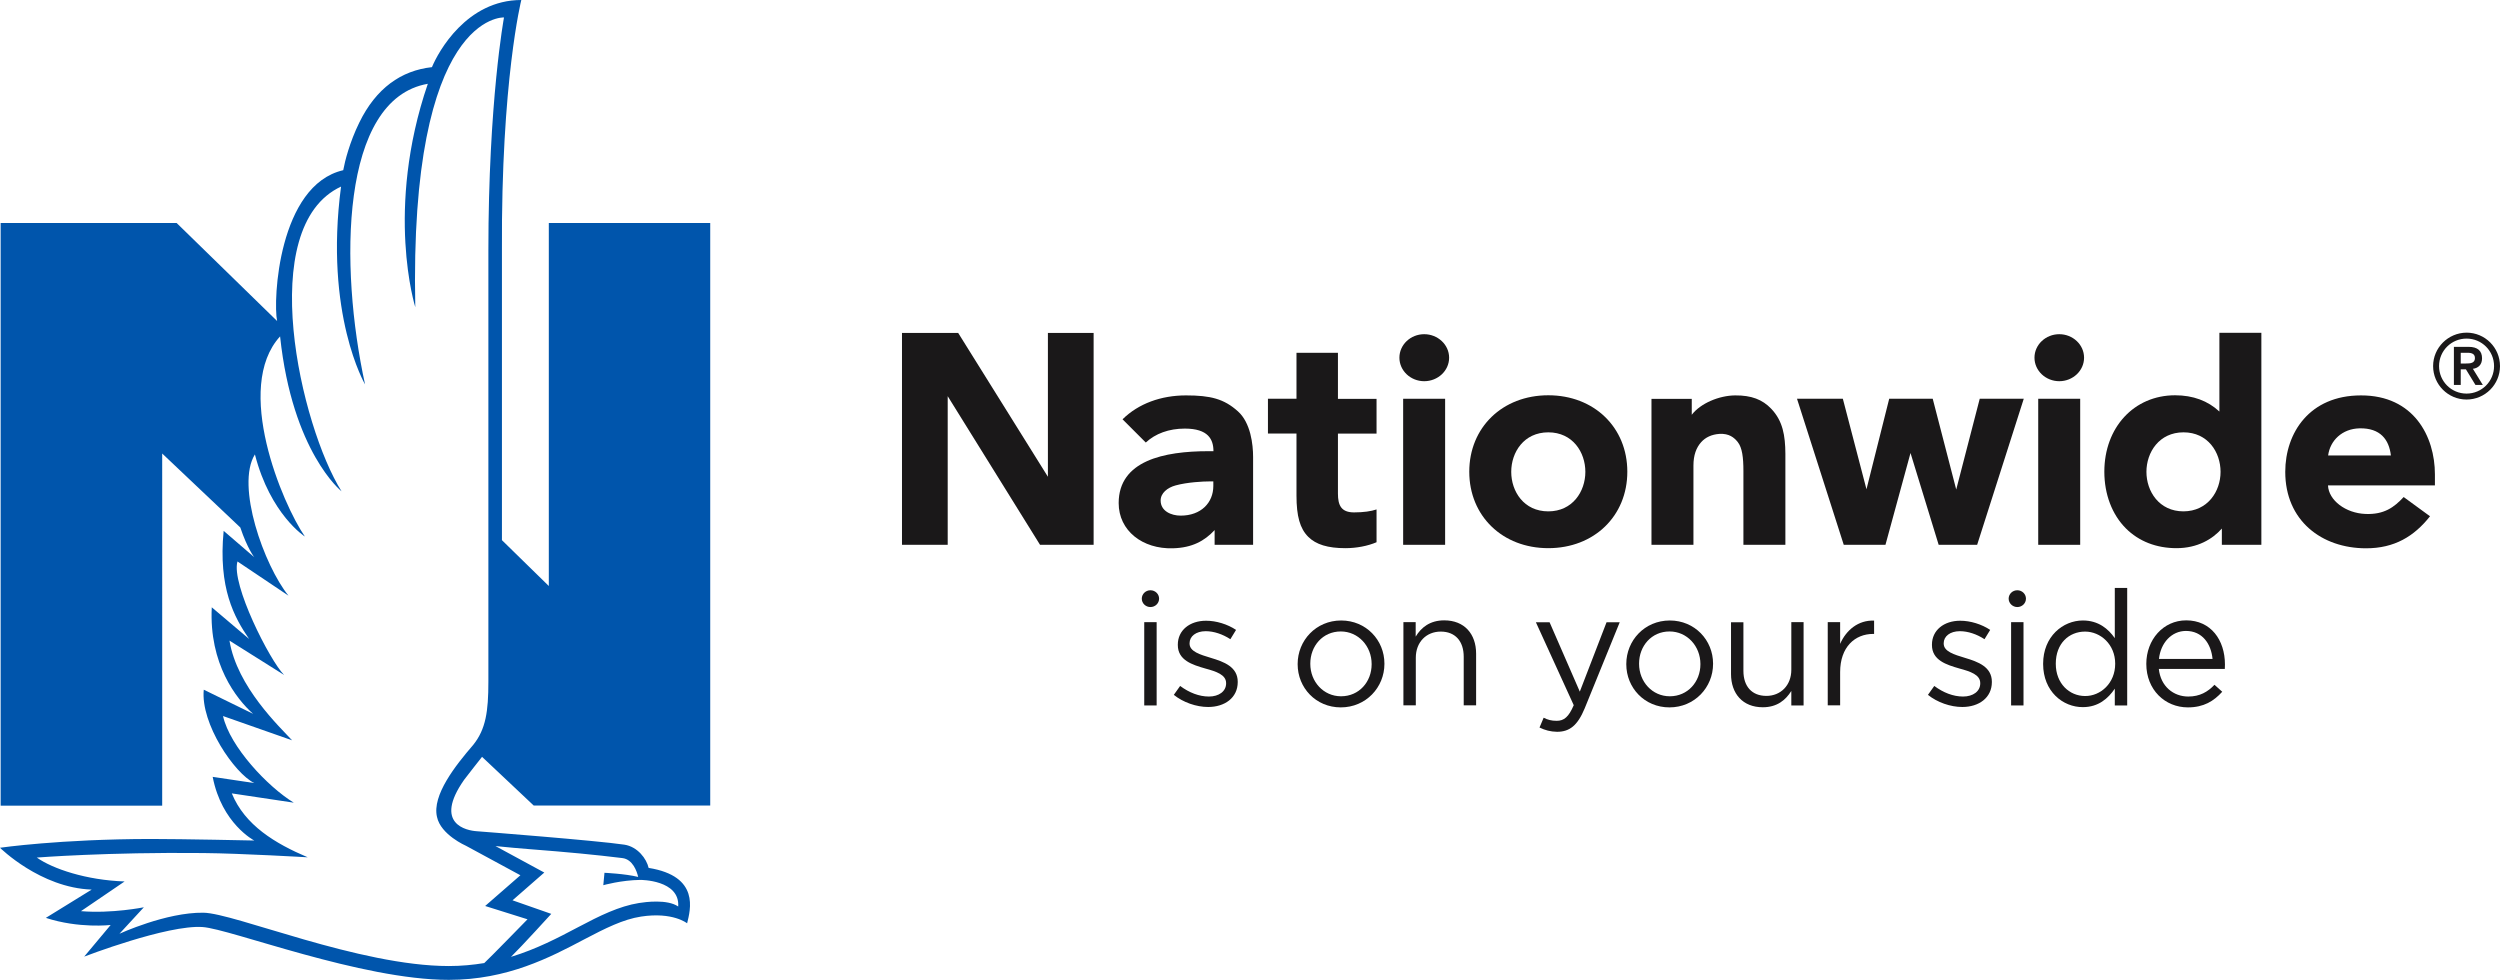 <?xml version="1.0" encoding="UTF-8"?> <!-- Generator: Adobe Illustrator 24.0.3, SVG Export Plug-In . SVG Version: 6.00 Build 0) --> <svg xmlns="http://www.w3.org/2000/svg" xmlns:xlink="http://www.w3.org/1999/xlink" version="1.1" id="Layer_1" x="0px" y="0px" viewBox="0 0 193.6 75.87" style="enable-background:new 0 0 193.6 75.87;" xml:space="preserve"> <style type="text/css"> .st0{fill:#1A1819;} .st1{fill:#0055AC;} </style> <g> <g> <g> <g> <g> <path class="st0" d="M110.29,25.88c1.05,0,1.93,0.81,1.93,1.82s-0.87,1.82-1.93,1.82c-1.05,0-1.92-0.81-1.92-1.82 S109.24,25.88,110.29,25.88"></path> <path class="st0" d="M159.47,25.88c1.05,0,1.92,0.81,1.92,1.82s-0.87,1.82-1.92,1.82c-1.05,0-1.92-0.81-1.92-1.82 S158.42,25.88,159.47,25.88"></path> <path class="st0" d="M93.96,37.28h-0.29c-0.5,0-1.72,0.06-2.63,0.31c-0.63,0.17-1.16,0.59-1.16,1.17 c0,0.82,0.82,1.17,1.55,1.17c1.58,0,2.53-1,2.53-2.3V37.28z M97.04,35.38v6.81h-2.98v-1.14c-0.78,0.84-1.74,1.37-3.23,1.41 c-2.35,0.07-4.2-1.36-4.2-3.5c0-3.29,3.51-4.02,6.95-4.02h0.39c0-0.91-0.4-1.75-2.22-1.75c-1.23,0-2.28,0.39-3.02,1.08 l-1.8-1.8c1.24-1.22,2.99-1.85,4.91-1.85c1.91,0,2.95,0.27,4.02,1.23C96.86,32.74,97.04,34.44,97.04,35.38"></path> <path class="st0" d="M103.61,30.88v-3.56h-3.21v3.56h-2.21v2.69h2.21v4.8c0,1.61,0.27,2.56,0.91,3.2 c0.6,0.6,1.52,0.88,2.88,0.88c0.86,0,1.73-0.17,2.41-0.46v-2.54c-0.41,0.14-1,0.23-1.74,0.23c-1,0-1.25-0.55-1.25-1.46v-4.64 h2.99v-2.69H103.61z"></path> <path class="st0" d="M185.15,35.27c-0.14-1.23-0.82-2.13-2.42-2.1c-1.36,0.03-2.29,0.95-2.44,2.1H185.15z M188.56,36.74v0.85 h-8.28c0.05,1.15,1.36,2.15,2.9,2.21c1.44,0.06,2.22-0.51,2.96-1.31l2.04,1.49c-1.24,1.57-2.77,2.48-4.95,2.48 c-3.44,0-6.26-2.14-6.26-5.92c0-3.02,1.88-5.92,5.86-5.92C186.92,30.61,188.56,33.79,188.56,36.74"></path> <polygon class="st0" points="81.15,25.78 81.15,36.92 74.2,25.78 69.85,25.78 69.85,42.19 73.39,42.19 73.39,30.68 80.54,42.19 84.69,42.19 84.69,25.78 "></polygon> <polygon class="st0" points="153.31,30.88 151.49,37.91 149.67,30.88 146.3,30.88 144.54,37.89 142.71,30.88 139.16,30.88 142.78,42.19 146.01,42.19 147.95,35.08 150.13,42.19 153.11,42.19 156.72,30.88 "></polygon> <rect x="108.66" y="30.88" class="st0" width="3.25" height="11.31"></rect> <rect x="157.84" y="30.88" class="st0" width="3.25" height="11.31"></rect> <path class="st0" d="M137.16,31.65c-0.68-0.71-1.53-1.04-2.79-1.03c-1.24,0.01-2.68,0.61-3.36,1.5v-1.23h-3.12v11.3h3.25v-6.14 c0-0.8,0.22-1.39,0.6-1.81c0.33-0.37,0.81-0.6,1.42-0.64c0.74-0.04,1.13,0.28,1.41,0.63c0.35,0.44,0.44,1.21,0.44,2.24v5.72 h3.25v-7.06C138.25,33.75,138.07,32.6,137.16,31.65"></path> <path class="st0" d="M171.96,36.54c0-1.52-0.98-3.06-2.87-3.06c-1.88,0-2.87,1.54-2.87,3.06c0,1.51,0.98,3.06,2.87,3.06 C170.97,39.59,171.96,38.05,171.96,36.54 M175.12,25.78v16.41h-3.06v-1.26c-0.72,0.82-1.89,1.52-3.51,1.52 c-1.56,0-2.92-0.53-3.92-1.53c-1.07-1.07-1.67-2.64-1.67-4.39c0-3.43,2.3-5.92,5.48-5.92c1.39,0,2.54,0.43,3.43,1.26v-6.1 H175.12z"></path> <path class="st0" d="M119.9,33.48c-1.89,0-2.87,1.54-2.87,3.06c0,1.52,0.98,3.06,2.87,3.06c1.88,0,2.87-1.54,2.87-3.06 C122.77,35.02,121.79,33.48,119.9,33.48 M126.02,36.53c0,3.43-2.57,5.92-6.12,5.92c-3.55,0-6.12-2.49-6.12-5.92 c0-3.43,2.57-5.92,6.12-5.92C123.45,30.61,126.02,33.1,126.02,36.53"></path> <path class="st0" d="M188.88,28.35c0-1.18,0.95-2.13,2.13-2.13c1.18,0,2.13,0.95,2.13,2.13c0,1.18-0.95,2.13-2.13,2.13 C189.83,30.48,188.88,29.53,188.88,28.35 M188.42,28.35c0,1.43,1.16,2.59,2.59,2.59c1.43,0,2.59-1.16,2.59-2.59 c0-1.43-1.16-2.59-2.59-2.59C189.58,25.77,188.42,26.93,188.42,28.35 M190.56,27.32h0.4c0.33-0.01,0.7,0.01,0.7,0.41 c0,0.4-0.37,0.42-0.7,0.42h-0.4V27.32z M190.02,29.81h0.54V28.6h0.4l0.74,1.21h0.57l-0.77-1.25c0.4-0.05,0.71-0.3,0.71-0.81 c0-0.57-0.33-0.89-1.04-0.89h-1.14V29.81z"></path> </g> </g> </g> <g> <g> <g> <g> <path class="st0" d="M88.61,48.18h0.96v6.45h-0.96V48.18z"></path> <path class="st0" d="M90.9,53.81l0.49-0.69c0.7,0.52,1.47,0.82,2.23,0.82c0.77,0,1.33-0.4,1.33-1.02V52.9 c0-0.65-0.76-0.9-1.61-1.13c-1.01-0.29-2.13-0.64-2.13-1.82v-0.03c0-1.11,0.92-1.85,2.19-1.85c0.79,0,1.66,0.27,2.32,0.71 l-0.44,0.72c-0.6-0.39-1.28-0.62-1.91-0.62c-0.76,0-1.25,0.4-1.25,0.93v0.03c0,0.61,0.8,0.85,1.66,1.11 c1,0.3,2.07,0.69,2.07,1.85v0.02c0,1.22-1.01,1.93-2.29,1.93C92.64,54.75,91.62,54.39,90.9,53.81z"></path> <path class="st0" d="M100.49,51.44v-0.02c0-1.82,1.42-3.37,3.37-3.37c1.93,0,3.35,1.52,3.35,3.34v0.02 c0,1.82-1.43,3.37-3.38,3.37C101.9,54.78,100.49,53.26,100.49,51.44z M106.22,51.44v-0.02c0-1.38-1.03-2.52-2.39-2.52 c-1.4,0-2.36,1.13-2.36,2.49v0.02c0,1.38,1.02,2.51,2.38,2.51C105.25,53.92,106.22,52.8,106.22,51.44z"></path> <path class="st0" d="M108.67,48.18h0.96v1.12c0.42-0.7,1.1-1.26,2.21-1.26c1.56,0,2.47,1.05,2.47,2.58v4h-0.96v-3.76 c0-1.2-0.65-1.95-1.78-1.95c-1.11,0-1.93,0.81-1.93,2.02v3.69h-0.96V48.18z"></path> <path class="st0" d="M119.22,56.34l0.32-0.76c0.31,0.16,0.6,0.24,1.01,0.24c0.57,0,0.93-0.3,1.32-1.21l-2.93-6.42h1.06 l2.34,5.37l2.07-5.37h1.02l-2.71,6.66c-0.55,1.33-1.17,1.82-2.14,1.82C120.06,56.66,119.66,56.55,119.22,56.34z"></path> <path class="st0" d="M125.94,51.44v-0.02c0-1.82,1.42-3.37,3.37-3.37c1.93,0,3.35,1.52,3.35,3.34v0.02 c0,1.82-1.43,3.37-3.38,3.37C127.35,54.78,125.94,53.26,125.94,51.44z M131.68,51.44v-0.02c0-1.38-1.03-2.52-2.39-2.52 c-1.4,0-2.36,1.13-2.36,2.49v0.02c0,1.38,1.02,2.51,2.38,2.51C130.7,53.92,131.68,52.8,131.68,51.44z"></path> <path class="st0" d="M134.05,52.19v-4h0.96v3.76c0,1.2,0.65,1.94,1.78,1.94c1.1,0,1.93-0.81,1.93-2.02v-3.69h0.95v6.45h-0.95 v-1.12c-0.44,0.7-1.1,1.26-2.21,1.26C134.96,54.77,134.05,53.72,134.05,52.19z"></path> <path class="st0" d="M141.54,48.18h0.96v1.68c0.47-1.07,1.41-1.85,2.63-1.8v1.03h-0.07c-1.41,0-2.56,1.01-2.56,2.96v2.57 h-0.96V48.18z"></path> <path class="st0" d="M149.3,53.81l0.49-0.69c0.7,0.52,1.47,0.82,2.23,0.82c0.77,0,1.33-0.4,1.33-1.02V52.9 c0-0.65-0.76-0.9-1.61-1.13c-1.01-0.29-2.13-0.64-2.13-1.82v-0.03c0-1.11,0.92-1.85,2.19-1.85c0.79,0,1.66,0.27,2.32,0.71 l-0.44,0.72c-0.6-0.39-1.28-0.62-1.91-0.62c-0.76,0-1.25,0.4-1.25,0.93v0.03c0,0.61,0.8,0.85,1.66,1.11 c1,0.3,2.07,0.69,2.07,1.85v0.02c0,1.22-1.01,1.93-2.29,1.93C151.04,54.75,150.02,54.39,149.3,53.81z"></path> <path class="st0" d="M155.74,48.18h0.96v6.45h-0.96V48.18z"></path> <path class="st0" d="M158.22,51.42V51.4c0-2.11,1.53-3.35,3.08-3.35c1.2,0,1.97,0.65,2.47,1.37v-3.89h0.96v9.1h-0.96v-1.3 c-0.52,0.77-1.28,1.43-2.47,1.43C159.75,54.77,158.22,53.54,158.22,51.42z M163.8,51.41v-0.02c0-1.48-1.13-2.48-2.33-2.48 c-1.25,0-2.27,0.92-2.27,2.48v0.02c0,1.52,1.05,2.49,2.27,2.49C162.67,53.91,163.8,52.9,163.8,51.41z"></path> <path class="st0" d="M169.46,53.94c0.89,0,1.51-0.36,2.03-0.91l0.6,0.54c-0.65,0.72-1.43,1.21-2.66,1.21 c-1.77,0-3.22-1.36-3.22-3.37c0-1.87,1.31-3.37,3.09-3.37c1.91,0,3,1.52,3,3.42c0,0.09,0,0.19-0.01,0.34h-5.11 C167.32,53.16,168.32,53.94,169.46,53.94z M171.34,51.03c-0.11-1.17-0.79-2.17-2.06-2.17c-1.11,0-1.96,0.92-2.09,2.17H171.34z "></path> </g> </g> </g> <path class="st0" d="M155.55,46.36c0-0.36,0.3-0.65,0.67-0.65c0.37,0,0.67,0.29,0.67,0.65c0,0.36-0.3,0.65-0.67,0.65 C155.86,47.01,155.55,46.72,155.55,46.36z"></path> <path class="st0" d="M88.42,46.36c0-0.36,0.3-0.65,0.67-0.65c0.37,0,0.67,0.29,0.67,0.65c0,0.36-0.3,0.65-0.67,0.65 C88.72,47.01,88.42,46.72,88.42,46.36z"></path> </g> </g> <path class="st1" d="M37.33,58.61l4,3.77h13.67V17.27H42.5v28.11l-3.63-3.55V19.41C38.8,6.24,40.37,0,40.37,0 c-4.23,0-6.43,4.01-6.92,5.2c-2.38,0.26-4.33,1.63-5.63,4.3c-0.74,1.51-1.11,2.97-1.24,3.68c-5.01,1.16-5.45,10.08-5.12,11.68 l-7.78-7.59H0.05v45.12h12.51V35.12c0,0,6.05,5.73,6.05,5.73c0.55,1.64,1.08,2.3,1.08,2.3l-2.37-2.04 c-0.43,4.43,0.82,6.7,1.97,8.37l-2.89-2.45c-0.22,4.39,1.9,7.09,3.2,8.25l-3.82-1.87c-0.26,2.63,2.38,6.48,3.91,7.23l-3.22-0.48 c0.7,3.63,3.22,4.93,3.22,4.93s-5.5-0.12-8.03-0.12C4.62,64.98,0,65.65,0,65.65s3.12,3.1,7.1,3.24l-3.55,2.19 c2.57,0.84,5.02,0.55,5.02,0.55l-2.05,2.45c0,0,6.44-2.48,9.17-2.29c2.17,0.15,12.27,4.09,19.06,4.09c4.55,0,7.85-1.74,10.5-3.14 c1.62-0.85,3.01-1.55,4.39-1.76c2.46-0.38,3.57,0.52,3.57,0.52c0.25-1.03,1.01-3.65-2.98-4.29c-0.16-0.71-0.85-1.64-1.88-1.8 c-2.14-0.32-11.16-1.02-11.43-1.04c-0.77-0.05-3.38-0.55-0.98-3.98C36.12,60.14,37.33,58.61,37.33,58.61z M41.02,65.76 c2.96,0.23,5.06,0.43,7.18,0.69c0.8,0.1,1.12,1.02,1.22,1.46c-1.01-0.25-2.61-0.32-2.61-0.32l-0.09,0.96c0,0,1.37-0.39,2.87-0.41 c0,0,3.07-0.01,2.93,2.06c-0.84-0.58-2.55-0.35-3.04-0.27c-1.54,0.25-3.01,0.97-4.71,1.87c-1.55,0.82-3.23,1.7-5.2,2.3 c0.86-0.84,3.12-3.33,3.12-3.33l-3-1.05l2.46-2.15l-3.78-2.05C39.3,65.61,40.19,65.7,41.02,65.76z M33.84,63.26 C33.84,63.26,33.84,63.26,33.84,63.26c0.29,1.39,2.25,2.24,2.25,2.24l4.21,2.28l-2.73,2.38l3.28,1.03c0,0-3,3.08-3.35,3.39 c-0.86,0.14-1.77,0.23-2.74,0.23c-6.95,0-16.61-4.1-19.01-4.13c-2.88-0.04-6.5,1.63-6.5,1.63l1.89-2.05c0,0-2.47,0.5-4.87,0.3 l3.38-2.3c-2.97-0.1-5.57-0.98-6.8-1.85c0,0,5.47-0.43,12.89-0.35c3,0.03,8.09,0.33,8.09,0.33c-2.52-1.07-4.87-2.48-5.88-4.95 l4.8,0.72c-2.01-1.23-4.94-4.32-5.48-6.71l5.35,1.88c-0.95-1.03-4.26-4.13-4.85-7.72l4.23,2.66c-1.11-1.12-4.12-7.05-3.61-8.79 l3.95,2.65c-1.89-2.34-4.1-8.53-2.6-10.94c1.2,4.66,3.87,6.36,3.87,6.36c-1.75-2.54-5.54-11.54-1.92-15.5 c0.95,8.97,4.76,12,4.76,12c-3.16-5.03-6.75-20.48-0.04-23.6c-1.31,9.92,1.86,15.32,1.86,15.32c-2-9.14-1.94-22.1,4.86-23.28 c-3.34,9.77-0.97,17.3-0.97,17.3C31.67,0.96,39.03,1.35,39.03,1.35s-1.21,6.49-1.21,18.05v33.39c0,2.31-0.2,3.68-1.17,4.89 C35.26,59.29,33.45,61.59,33.84,63.26z"></path> </g> </svg> 